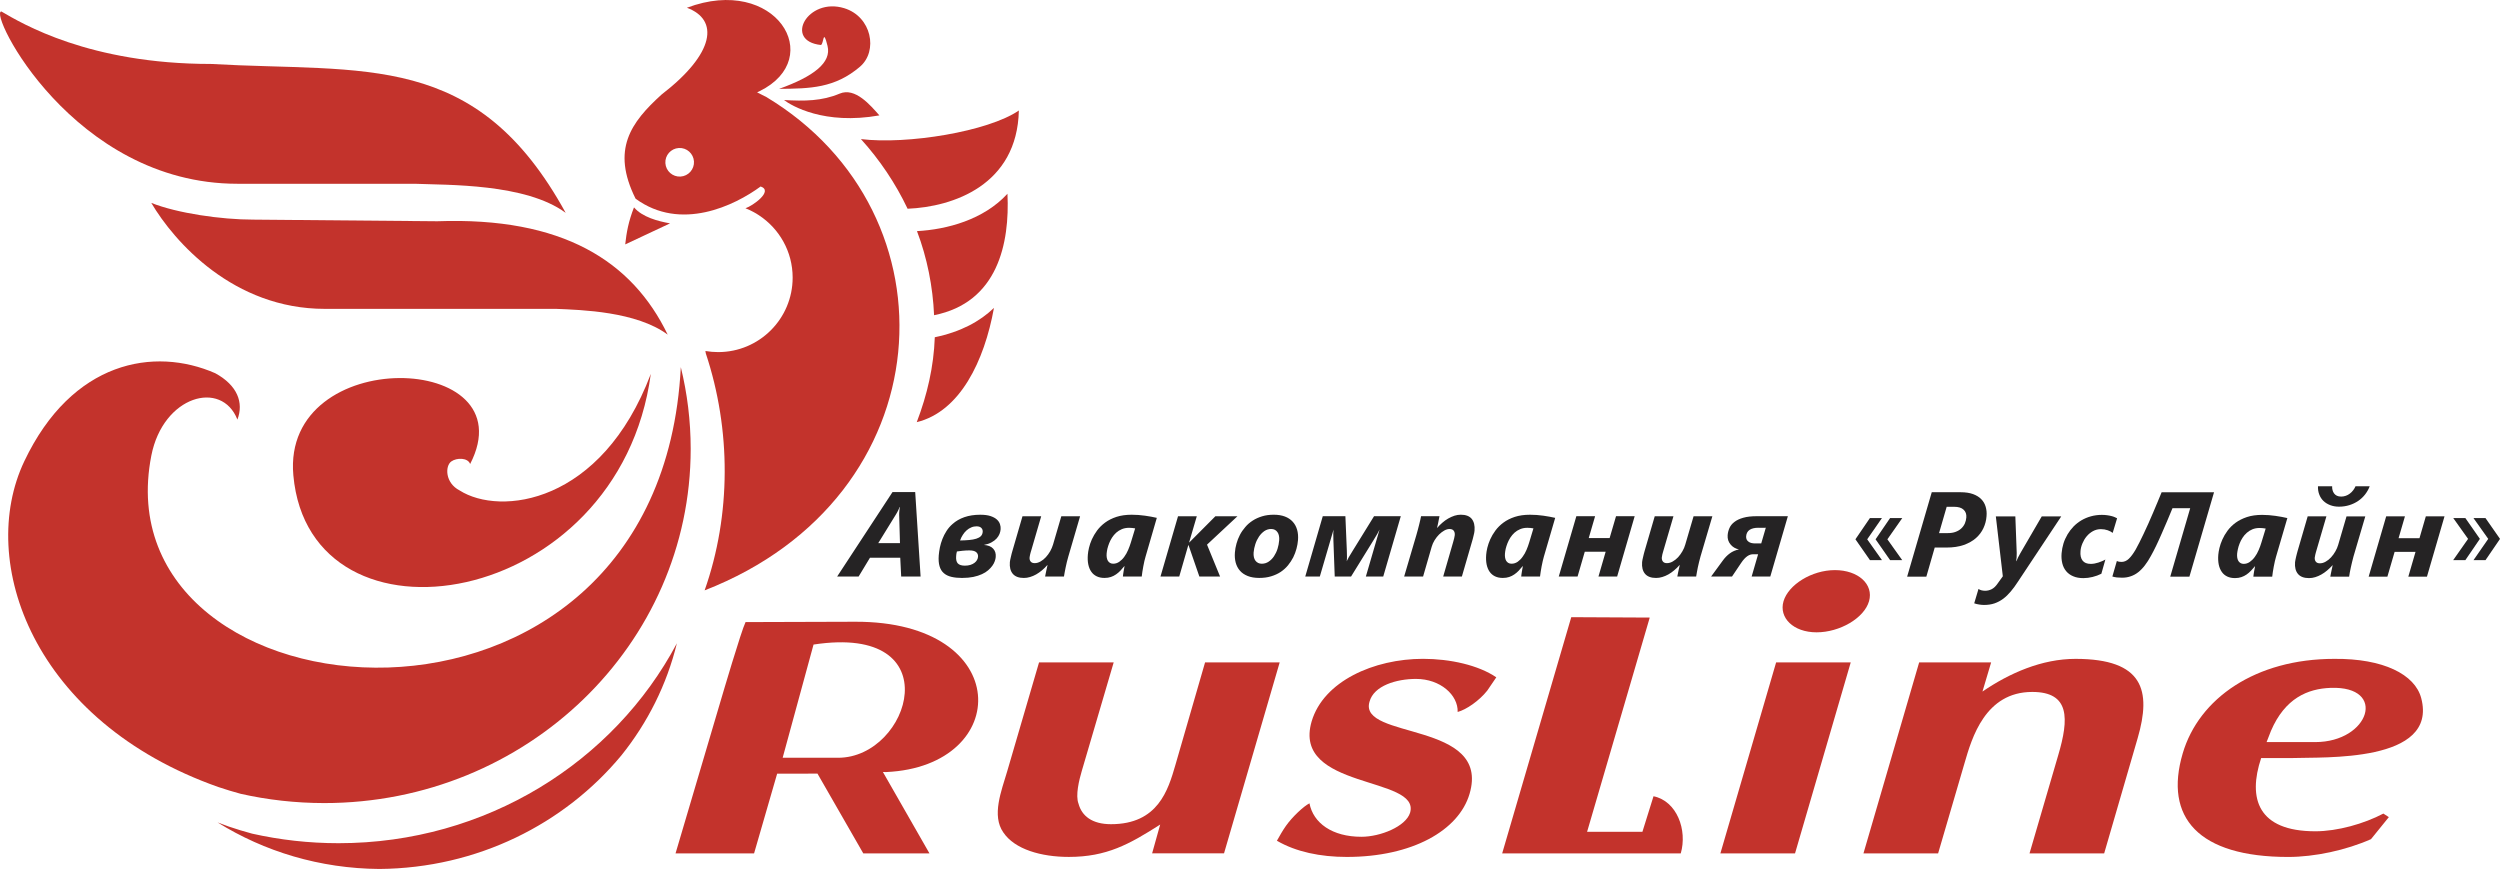 <?xml version="1.0" encoding="utf-8"?>
<!-- Generator: Adobe Illustrator 18.1.1, SVG Export Plug-In . SVG Version: 6.00 Build 0)  -->
<svg version="1.1" xmlns="http://www.w3.org/2000/svg" xmlns:xlink="http://www.w3.org/1999/xlink" x="0px" y="0px"
	 width="143.85px" height="50px" viewBox="0 0 143.85 50" style="enable-background:new 0 0 143.85 50;" xml:space="preserve">
<style type="text/css">
	.st0{display:none;}
	.st1{display:inline;}
	.st2{fill:#ED2D27;}
	.st3{display:inline;fill:#F8B900;}
	.st4{display:inline;fill:#00235F;}
	.st5{fill:url(#SVGID_1_);}
	.st6{fill:#006CB6;}
	.st7{fill:url(#SVGID_2_);}
	.st8{fill:url(#SVGID_3_);}
	.st9{fill:url(#SVGID_4_);}
	.st10{fill:url(#SVGID_5_);}
	.st11{fill:url(#SVGID_6_);}
	.st12{fill-rule:evenodd;clip-rule:evenodd;fill:#FFFFFF;}
	.st13{fill-rule:evenodd;clip-rule:evenodd;fill:#C03722;}
	.st14{fill:#FFFFFF;}
	.st15{fill-rule:evenodd;clip-rule:evenodd;fill:#170087;}
	.st16{fill:#00529B;}
	.st17{fill:#F47920;}
	.st18{fill:url(#SVGID_7_);}
	.st19{fill:url(#SVGID_8_);}
	.st20{fill:url(#SVGID_9_);}
	.st21{fill:url(#SVGID_10_);}
	.st22{fill:url(#SVGID_11_);}
	.st23{fill:url(#SVGID_12_);}
	.st24{fill:url(#SVGID_13_);}
	.st25{fill:#00054C;}
	.st26{fill:url(#path3364_3_);}
	.st27{fill:url(#path3366_3_);}
	.st28{fill:#22356B;}
	.st29{fill:#FCC210;}
	.st30{fill:#ED1C24;}
	.st31{display:inline;fill:url(#SVGID_14_);}
	.st32{fill:#002157;}
	.st33{fill:#CC2234;}
	.st34{fill:#E23546;}
	.st35{fill:#FCB130;}
	.st36{fill:#1D4886;}
	.st37{display:inline;fill:none;}
	.st38{display:inline;fill:#005DAA;}
	.st39{fill:#005DAA;}
	.st40{fill:#00A1E4;}
	.st41{fill:#00704A;}
	.st42{fill:#B10D28;}
	.st43{fill:#D31245;}
	.st44{fill:url(#path70_3_);}
	.st45{fill:url(#SVGID_15_);}
	.st46{fill:url(#SVGID_16_);}
	.st47{fill:#231916;}
	.st48{fill:#E60013;}
	.st49{fill:#C0231E;}
	.st50{fill:#014E84;}
	.st51{fill:#BA783E;}
	.st52{fill:#002052;}
	.st53{fill:#0093D0;}
	.st54{fill:#ED1B2F;}
	.st55{fill:#E3242B;}
	.st56{fill-rule:evenodd;clip-rule:evenodd;fill:#034EA2;}
	.st57{fill-rule:evenodd;clip-rule:evenodd;fill:#E11837;}
	.st58{fill:#034EA2;}
	.st59{opacity:0.89;fill:#EB151C;}
	.st60{fill:#1A1A1A;}
	.st61{enable-background:new    ;}
	.st62{fill:#FF6600;}
	.st63{clip-path:url(#SVGID_18_);fill:url(#SVGID_19_);}
	.st64{fill:url(#SVGID_20_);}
	.st65{fill:#B2DB1F;}
	.st66{fill:#FA002C;}
	.st67{fill:#1C2D5B;}
	.st68{fill:#1C4E9D;}
	.st69{fill:#ED192D;}
	.st70{display:inline;fill:#FFFFFF;}
	.st71{display:inline;fill:#00529B;}
	.st72{display:inline;fill:#F47920;}
	.st73{display:inline;fill:url(#SVGID_21_);}
	.st74{display:inline;fill:url(#SVGID_22_);}
	.st75{display:inline;fill:url(#SVGID_23_);}
	.st76{display:inline;fill:url(#SVGID_24_);}
	.st77{display:inline;fill:url(#SVGID_25_);}
	.st78{display:inline;fill:url(#SVGID_26_);}
	.st79{display:inline;fill:url(#SVGID_27_);}
	.st80{display:inline;fill:url(#path3364_4_);}
	.st81{display:inline;fill:url(#path3366_4_);}
	.st82{display:inline;fill:url(#SVGID_28_);}
	.st83{display:inline;fill:url(#SVGID_29_);}
	.st84{display:inline;fill:url(#SVGID_30_);}
	.st85{display:inline;opacity:0.75;fill:#FFFFFF;}
	.st86{display:inline;fill:#ED1B2F;}
	.st87{opacity:0.89;fill:#FFFFFF;}
	.st88{clip-path:url(#SVGID_32_);fill:#FFFFFF;}
	.st89{fill:url(#SVGID_33_);}
	.st90{fill:url(#SVGID_34_);}
	.st91{fill:url(#SVGID_35_);}
	.st92{fill:url(#SVGID_36_);}
	.st93{fill:url(#SVGID_37_);}
	.st94{fill:url(#SVGID_38_);}
	.st95{fill:url(#SVGID_39_);}
	.st96{fill:url(#SVGID_40_);}
	.st97{clip-path:url(#SVGID_42_);fill:url(#SVGID_43_);}
	.st98{fill:url(#SVGID_44_);}
	.st99{fill:url(#path70_5_);}
	.st100{fill:url(#SVGID_45_);}
	.st101{fill:url(#SVGID_46_);}
	.st102{fill:#F8B900;}
	.st103{fill:#00235F;}
	.st104{fill:url(#SVGID_47_);}
	.st105{fill:url(#SVGID_48_);}
	.st106{fill:url(#SVGID_49_);}
	.st107{fill:url(#SVGID_50_);}
	.st108{fill:url(#SVGID_51_);}
	.st109{fill:url(#SVGID_52_);}
	.st110{opacity:0.89;fill:#EB151C;enable-background:new    ;}
	.st111{fill:#E11837;}
	.st112{fill:#E2231A;}
	.st113{fill:#001689;}
	.st114{fill:#EF3E34;}
	.st115{fill:#4D82C4;}
	.st116{fill:#8C7035;}
	.st117{fill:#5FBA45;}
	.st118{fill:#008F7E;}
	.st119{fill:#004595;}
	.st120{fill:#FFED00;}
	.st121{fill:#E53138;}
	.st122{fill:url(#SVGID_53_);}
	.st123{fill:url(#SVGID_54_);}
	.st124{fill:url(#SVGID_55_);}
	.st125{fill:url(#SVGID_56_);}
	.st126{fill:#11185E;}
	.st127{fill:#EE3024;}
	.st128{fill:#0675CC;}
	.st129{fill:#E2001A;}
	.st130{fill:#009036;}
	.st131{fill:#0B1560;}
	.st132{fill:#0070AF;}
	.st133{fill:#0F2C64;}
	.st134{fill:#EF001E;}
	.st135{fill:#1C2A8D;}
	.st136{fill:#334357;}
	.st137{fill:url(#SVGID_57_);}
	.st138{fill:#ED1B28;}
	.st139{fill:#1E5AAF;}
	.st140{fill:#991933;}
	.st141{fill:#E01933;}
	.st142{fill:#003366;}
	.st143{fill:#00265D;}
	.st144{fill:#EE452A;}
	.st145{fill:#011F65;}
	.st146{fill:#EC2227;}
	.st147{fill:#010101;}
	.st148{fill:#252324;}
	.st149{fill-rule:evenodd;clip-rule:evenodd;fill:#C3332C;}
	.st150{fill:#C3332C;}
	.st151{fill-rule:evenodd;clip-rule:evenodd;fill:#252324;}
</style>
<g id="Layer_1" class="st0">
</g>
<g id="Layer_2" class="st0">
</g>
<g id="Layer_3">
</g>
<g id="Layer_4">
	<path class="st148" d="M108.756,29.809h0.701l-0.857,1.223l0.853,1.198h-0.697l-0.836-1.198L108.756,29.809L108.756,29.809z
		 M107.595,29.809h0.692l-0.848,1.223l0.85,1.198h-0.692l-0.835-1.198l0.04-0.062L107.595,29.809L107.595,29.809z"/>
	<path class="st148" d="M141.857,32.23h-0.701l0.857-1.223l-0.853-1.198h0.697l0.835,1.197L141.857,32.23L141.857,32.23z
		 M143.016,32.23h-0.691l0.848-1.223l-0.85-1.198h0.691l0.836,1.197l-0.04,0.063L143.016,32.23L143.016,32.23z"/>
	<path class="st149" d="M96.711,49.104c0.389-1.339-0.218-3.01-1.568-3.288l-0.639,2.047H91.32l0.037-0.123l3.569-12.205
		l-4.516-0.023l-3.975,13.592H96.711L96.711,49.104L96.711,49.104z"/>
	<path class="st149" d="M70.43,49.103l3.203-10.989H69.34l-1.71,5.911c-0.416,1.433-0.996,3.399-3.704,3.399
		c-1.088,0-1.681-0.476-1.868-1.179c-0.185-0.476,0.033-1.359,0.187-1.881l1.837-6.251h-4.295l-1.835,6.275
		c-0.331,1.127-0.903,2.537-0.22,3.511c0.655,0.973,2.18,1.408,3.767,1.408c2.178,0,3.484-0.729,5.258-1.862l-0.464,1.656H70.43
		L70.43,49.103L70.43,49.103z"/>
	<path class="st149" d="M75.347,46.223c-0.331,0.165-0.982,0.77-1.356,1.3c-0.194,0.276-0.345,0.547-0.518,0.853
		c1.094,0.638,2.498,0.932,4.02,0.932c3.767,0,6.445-1.522,7.065-3.629c1.246-4.214-6.41-3.103-5.757-5.301
		c0.248-0.928,1.556-1.313,2.677-1.313c1.4,0,2.427,0.928,2.396,1.902c0.495-0.135,1.231-0.636,1.701-1.227l0.522-0.767
		c-1.027-0.701-2.66-1.064-4.214-1.064c-2.833,0-5.728,1.291-6.412,3.602c-1.15,3.942,6.287,3.126,5.665,5.255
		c-0.249,0.793-1.712,1.382-2.8,1.382C76.655,48.149,75.563,47.356,75.347,46.223L75.347,46.223L75.347,46.223z"/>
	<path class="st149" d="M105.582,32.804c-1.338,0-2.675,0.84-2.958,1.79c-0.279,0.951,0.563,1.79,1.901,1.79
		c1.337,0,2.738-0.816,3.019-1.79C107.822,33.621,106.921,32.804,105.582,32.804L105.582,32.804L105.582,32.804z M102.198,38.115
		l-3.207,10.989h4.295l3.205-10.989H102.198L102.198,38.115L102.198,38.115z"/>
	<path class="st149" d="M110.428,38.115l-3.205,10.989h4.296l1.526-5.214c0.414-1.422,1.18-4.076,3.89-4.076
		c2.178-0.001,2.117,1.541,1.493,3.648l-1.649,5.642h4.295l1.93-6.64c0.79-2.723,0.341-4.553-3.58-4.553
		c-1.93,0-3.797,0.816-5.353,1.881l0.499-1.677H110.428L110.428,38.115L110.428,38.115z"/>
	<path class="st149" d="M46.811,37.088c7.947-1.219,5.574,6.514,1.414,6.514h-3.191L46.811,37.088L46.811,37.088L46.811,37.088z
		 M49.205,35.775l-6.306,0.02c-0.248,0.502-1.352,4.261-1.433,4.534l-2.595,8.774h4.519l1.327-4.585l2.321-0.004l2.635,4.589h3.808
		l-2.679-4.683l0,0l0.052,0.002h0.01l0.052,0.001l0.012,0.001l0.052,0.001h0.01C58.269,44.093,58.383,35.745,49.205,35.775
		L49.205,35.775L49.205,35.775z"/>
	<path class="st149" d="M130.671,42.055c0.807-1.882,2.116-2.427,3.432-2.475c3.284-0.121,2.25,3.12-0.887,3.12h-2.797
		L130.671,42.055L130.671,42.055L130.671,42.055z M130.107,43.618h1.803c1.741-0.068,8.393,0.294,7.407-3.448
		c-0.36-1.364-2.183-2.287-5.008-2.259c-4.514,0-7.781,2.265-8.715,5.437c-1.088,3.692,0.903,5.961,6.07,5.961
		c1.526,0,3.33-0.389,4.763-1.024l1.027-1.268l-0.315-0.204c-1.116,0.588-2.642,1.019-3.917,1.019
		C129.919,47.831,129.328,45.951,130.107,43.618L130.107,43.618L130.107,43.618z"/>
	<path class="st149" d="M13.658,10.574h10.193c1.878,0.078,6.398-0.031,8.698,1.673C27.407,2.872,21.008,4.188,12.136,3.68
		C5.137,3.68,1.272,1.356,0.08,0.661C-0.698,0.659,4.194,10.574,13.658,10.574L13.658,10.574L13.658,10.574z"/>
	<path class="st149" d="M47.235,2.589c-2.163-0.231-0.759-2.76,1.337-2.119c1.587,0.484,1.963,2.469,0.911,3.368
		c-1.444,1.233-2.858,1.262-4.653,1.275c1.999-0.718,3.022-1.511,2.787-2.467C47.354,1.566,47.406,2.537,47.235,2.589L47.235,2.589
		L47.235,2.589L47.235,2.589z"/>
	<path class="st149" d="M27.052,26.699c3.34-6.483-10.851-6.921-10.173,0.647c0.945,10.562,18.734,7.774,20.569-5.833
		c-2.836,7.514-8.68,8.186-11.001,6.707c-0.844-0.435-0.841-1.406-0.483-1.666C26.277,26.327,26.921,26.328,27.052,26.699
		L27.052,26.699L27.052,26.699z"/>
	<path class="st149" d="M1.399,26.539c2.749-5.781,7.476-6.601,10.986-5.064c1.277,0.697,1.649,1.692,1.275,2.669
		c-0.903-2.312-4.273-1.383-4.952,2.069c-3.058,15.57,29.243,18.648,30.466-5.088c0.37,1.511,0.568,3.086,0.568,4.707
		c0,11.253-9.445,20.377-21.09,20.377c-1.649-0.002-3.257-0.185-4.798-0.532c-0.431-0.117-0.864-0.247-1.295-0.393
		C1.914,41.528-1.35,32.321,1.399,26.539L1.399,26.539L1.399,26.539z"/>
	<g>
		<path class="st150" d="M35.975,14.063l2.579-1.21c-0.694-0.124-1.592-0.358-2.074-0.92C36.16,12.75,36.049,13.38,35.975,14.063z"
			/>
		<path class="st150" d="M44.09,5.58c-0.172-0.091-0.347-0.179-0.526-0.265l0.146-0.071c3.868-1.904,0.913-6.722-4.186-4.798
			c1.847,0.687,1.637,2.611-1.464,5c-1.758,1.598-2.901,3.153-1.489,5.986c2.598,1.907,5.701,0.397,7.196-0.702
			c0.763,0.26-0.474,1.124-0.861,1.248c-0.008,0.003-0.008,0.003-0.015,0.005l0.029,0.012c0.156,0.062,0.279,0.12,0.426,0.199
			c0.114,0.059,0.221,0.124,0.325,0.194c1.167,0.767,1.938,2.086,1.938,3.585c0,2.367-1.918,4.287-4.285,4.287
			c-0.25,0-0.497-0.022-0.736-0.063l0.025,0.141c1.454,4.379,1.466,9.269-0.069,13.633C54.354,28.593,55.251,12.289,44.09,5.58z
			 M39.159,10.16c-0.455,0.027-0.845-0.318-0.873-0.771c-0.028-0.455,0.319-0.845,0.772-0.873c0.454-0.028,0.844,0.318,0.873,0.772
			C39.958,9.741,39.613,10.131,39.159,10.16z"/>
	</g>
	<path class="st149" d="M38.948,37.015c-0.583,2.386-1.689,4.577-3.196,6.453c-3.274,3.947-8.291,6.487-13.92,6.532
		c-3.43-0.024-6.626-1.005-9.315-2.679c0.214,0.081,0.428,0.163,0.647,0.239c0.447,0.152,0.894,0.287,1.343,0.408
		c1.599,0.359,3.263,0.55,4.974,0.55C27.967,48.518,35.324,43.843,38.948,37.015L38.948,37.015L38.948,37.015z"/>
	<path class="st149" d="M18.687,17.772h13.304c1.47,0.061,4.627,0.149,6.428,1.483c-2.044-4.237-6.056-6.783-13.259-6.524
		l-10.593-0.094c-1.834,0-4.375-0.368-5.863-0.963C10.031,13.921,13.44,17.772,18.687,17.772L18.687,17.772L18.687,17.772z"/>
	<path class="st149" d="M58.625,6.358c-0.094,4.29-3.779,5.545-6.402,5.653c-0.69-1.457-1.604-2.813-2.685-4.008
		C52.183,8.33,56.865,7.569,58.625,6.358L58.625,6.358L58.625,6.358z"/>
	<path class="st149" d="M57.969,11.148c0.135,2.843-0.547,6.255-4.222,6.989c-0.071-1.637-0.399-3.306-0.984-4.838
		C54.485,13.205,56.601,12.644,57.969,11.148L57.969,11.148L57.969,11.148z"/>
	<path class="st149" d="M57.193,17.716c-0.557,3.073-1.959,5.967-4.443,6.575c0.603-1.582,0.978-3.192,1.038-4.886
		C55.272,19.098,56.382,18.499,57.193,17.716L57.193,17.716L57.193,17.716z"/>
	<path class="st149" d="M50.6,6.64c-0.508-0.571-1.389-1.636-2.29-1.252c-1.019,0.431-2.032,0.435-3.199,0.368
		C45.542,6.083,47.424,7.207,50.6,6.64L50.6,6.64L50.6,6.64z"/>
	<path class="st151" d="M101.174,30.367c-0.21,0-0.376,0.039-0.499,0.119c-0.119,0.079-0.187,0.202-0.202,0.368
		c-0.006,0.071,0.006,0.131,0.027,0.184c0.025,0.051,0.058,0.095,0.107,0.128c0.043,0.035,0.1,0.061,0.164,0.078
		c0.067,0.016,0.14,0.025,0.217,0.025h0.353l0.263-0.901H101.174L101.174,30.367L101.174,30.367z M101.863,33.172h-1.073
		l0.372-1.281h-0.277c-0.056,0-0.11,0.008-0.166,0.023c-0.054,0.016-0.112,0.044-0.172,0.084c-0.058,0.039-0.117,0.092-0.177,0.156
		c-0.059,0.063-0.125,0.145-0.19,0.245l-0.519,0.773h-1.203l0.665-0.909c0.127-0.175,0.263-0.315,0.412-0.422
		c0.146-0.108,0.321-0.184,0.524-0.229c-0.101-0.019-0.192-0.054-0.275-0.103c-0.082-0.05-0.155-0.111-0.212-0.185
		c-0.06-0.071-0.103-0.152-0.133-0.241c-0.027-0.09-0.038-0.184-0.031-0.283c0.011-0.147,0.046-0.286,0.106-0.42
		c0.058-0.131,0.152-0.248,0.285-0.348c0.127-0.1,0.297-0.181,0.507-0.24c0.21-0.061,0.469-0.09,0.782-0.09h1.785L101.863,33.172
		L101.863,33.172L101.863,33.172z M97.847,32.02c-0.029,0.101-0.056,0.207-0.083,0.317c-0.025,0.11-0.05,0.215-0.073,0.318
		c-0.019,0.1-0.04,0.195-0.054,0.285c-0.017,0.089-0.031,0.167-0.04,0.233h-1.084c0.013-0.066,0.025-0.133,0.039-0.201
		c0.015-0.067,0.027-0.132,0.04-0.19c0.013-0.062,0.027-0.116,0.037-0.163c0.01-0.047,0.017-0.081,0.023-0.101h-0.015
		c-0.098,0.11-0.198,0.212-0.308,0.3c-0.106,0.091-0.216,0.168-0.331,0.233c-0.116,0.064-0.231,0.115-0.352,0.15
		c-0.118,0.037-0.237,0.054-0.356,0.054c-0.287,0-0.499-0.079-0.634-0.237c-0.135-0.161-0.193-0.384-0.17-0.674
		c0.002-0.033,0.01-0.079,0.021-0.135c0.01-0.056,0.023-0.116,0.04-0.175c0.015-0.062,0.031-0.12,0.042-0.177
		c0.015-0.06,0.031-0.107,0.041-0.149l0.584-2.004h1.077l-0.572,1.957c-0.01,0.037-0.023,0.075-0.033,0.115
		c-0.012,0.041-0.023,0.081-0.033,0.119c-0.008,0.039-0.012,0.071-0.019,0.104c-0.006,0.032-0.01,0.057-0.013,0.075
		c-0.008,0.098,0.015,0.18,0.065,0.239c0.048,0.06,0.125,0.09,0.229,0.09c0.114,0,0.225-0.032,0.335-0.096
		c0.112-0.063,0.214-0.144,0.31-0.246c0.092-0.102,0.173-0.216,0.247-0.343c0.073-0.125,0.127-0.254,0.162-0.378l0.48-1.636h1.081
		L97.847,32.02L97.847,32.02L97.847,32.02z M93.051,33.172h-1.075l0.414-1.426h-1.202l-0.414,1.426h-1.082l1.011-3.469h1.079
		l-0.366,1.256h1.202l0.368-1.256h1.073L93.051,33.172L93.051,33.172L93.051,33.172z M88.234,30.403
		c-0.052-0.01-0.11-0.019-0.171-0.024c-0.062-0.005-0.123-0.009-0.177-0.009c-0.158,0-0.295,0.027-0.416,0.078
		c-0.123,0.051-0.231,0.118-0.324,0.202c-0.094,0.086-0.173,0.18-0.241,0.285c-0.067,0.106-0.123,0.215-0.166,0.325
		c-0.042,0.11-0.077,0.216-0.102,0.32c-0.019,0.103-0.038,0.196-0.042,0.274c-0.008,0.084-0.002,0.161,0.008,0.232
		c0.012,0.071,0.033,0.132,0.064,0.185c0.033,0.052,0.075,0.092,0.125,0.121c0.05,0.029,0.11,0.044,0.183,0.044
		c0.127,0,0.245-0.038,0.353-0.112c0.104-0.075,0.202-0.17,0.283-0.287c0.089-0.117,0.16-0.247,0.223-0.393
		c0.062-0.146,0.114-0.288,0.156-0.431L88.234,30.403L88.234,30.403L88.234,30.403z M88.835,32.026
		c-0.021,0.069-0.044,0.156-0.065,0.253c-0.023,0.099-0.046,0.204-0.066,0.312c-0.023,0.106-0.04,0.211-0.054,0.315
		c-0.017,0.102-0.029,0.192-0.037,0.266h-1.082c0.002-0.035,0.008-0.078,0.015-0.131c0.008-0.054,0.017-0.108,0.025-0.163
		c0.008-0.055,0.019-0.11,0.029-0.163c0.008-0.054,0.017-0.098,0.025-0.135H87.61c-0.071,0.089-0.146,0.173-0.221,0.255
		c-0.077,0.081-0.16,0.152-0.252,0.215c-0.091,0.064-0.189,0.112-0.297,0.149c-0.108,0.037-0.229,0.055-0.368,0.055
		c-0.17,0-0.32-0.03-0.447-0.091c-0.127-0.062-0.231-0.148-0.312-0.264c-0.081-0.116-0.139-0.257-0.173-0.422
		c-0.033-0.166-0.042-0.354-0.025-0.564c0.008-0.106,0.029-0.237,0.064-0.391c0.039-0.154,0.092-0.318,0.168-0.487
		c0.077-0.172,0.175-0.341,0.3-0.509c0.125-0.168,0.277-0.32,0.462-0.456c0.183-0.135,0.401-0.245,0.651-0.328
		c0.252-0.082,0.543-0.124,0.876-0.124c0.127,0,0.256,0.004,0.387,0.014c0.129,0.01,0.254,0.024,0.379,0.041
		c0.123,0.015,0.245,0.036,0.358,0.058c0.116,0.023,0.225,0.045,0.326,0.067L88.835,32.026L88.835,32.026L88.835,32.026z
		 M84.845,30.53c-0.002,0.033-0.01,0.078-0.019,0.136c-0.013,0.056-0.025,0.115-0.041,0.174c-0.012,0.062-0.029,0.12-0.044,0.179
		c-0.015,0.057-0.031,0.106-0.042,0.146l-0.582,2.007h-1.075l0.572-1.979c0.021-0.072,0.041-0.147,0.06-0.223
		c0.017-0.078,0.031-0.135,0.033-0.176c0.01-0.108-0.012-0.195-0.062-0.259c-0.05-0.065-0.131-0.096-0.241-0.096
		c-0.094-0.001-0.191,0.029-0.297,0.086c-0.104,0.058-0.204,0.134-0.302,0.229c-0.094,0.094-0.179,0.203-0.256,0.326
		c-0.075,0.122-0.133,0.248-0.169,0.378l-0.495,1.714h-1.09l0.701-2.38c0.029-0.103,0.058-0.207,0.087-0.313
		c0.029-0.104,0.052-0.205,0.077-0.3c0.023-0.096,0.046-0.187,0.064-0.268c0.019-0.083,0.035-0.152,0.044-0.208h1.059
		c-0.014,0.063-0.025,0.129-0.039,0.196c-0.013,0.07-0.027,0.137-0.038,0.198c-0.014,0.063-0.025,0.12-0.037,0.169
		c-0.012,0.048-0.019,0.082-0.025,0.102h0.014c0.087-0.104,0.185-0.201,0.293-0.293c0.104-0.092,0.216-0.17,0.333-0.239
		c0.118-0.066,0.237-0.121,0.36-0.162c0.121-0.038,0.245-0.058,0.364-0.058c0.287,0,0.497,0.079,0.63,0.238
		C84.812,30.017,84.868,30.24,84.845,30.53L84.845,30.53L84.845,30.53z M79.592,33.172h-1l0.788-2.702
		c-0.054,0.123-0.177,0.336-0.366,0.642l-1.273,2.06H76.8l-0.075-2.06c-0.012-0.341-0.01-0.554,0.006-0.633l-0.788,2.693h-0.838
		l1.007-3.469h1.302l0.083,1.978c0.013,0.291,0.012,0.497-0.008,0.615c0.039-0.099,0.156-0.303,0.349-0.61l1.225-1.984h1.539
		L79.592,33.172L79.592,33.172L79.592,33.172z M73.604,31.091c0.008-0.095,0.004-0.182-0.013-0.263
		c-0.014-0.079-0.044-0.149-0.085-0.206c-0.037-0.057-0.087-0.102-0.148-0.135c-0.062-0.033-0.133-0.049-0.216-0.049
		c-0.142-0.001-0.272,0.041-0.391,0.12c-0.117,0.083-0.22,0.187-0.308,0.316c-0.087,0.129-0.158,0.273-0.21,0.433
		c-0.052,0.16-0.087,0.322-0.1,0.482c-0.014,0.204,0.021,0.365,0.108,0.478c0.089,0.112,0.208,0.17,0.362,0.17
		c0.146,0,0.277-0.04,0.395-0.119c0.119-0.08,0.221-0.182,0.306-0.309c0.085-0.129,0.156-0.273,0.206-0.433
		C73.56,31.414,73.591,31.254,73.604,31.091L73.604,31.091L73.604,31.091z M74.687,31.077c-0.012,0.162-0.042,0.326-0.087,0.495
		c-0.044,0.171-0.108,0.335-0.187,0.497c-0.083,0.161-0.183,0.314-0.3,0.458c-0.118,0.144-0.26,0.272-0.418,0.379
		c-0.16,0.107-0.345,0.192-0.551,0.254c-0.204,0.064-0.433,0.094-0.688,0.094c-0.258,0-0.48-0.037-0.663-0.111
		c-0.187-0.075-0.337-0.177-0.449-0.308c-0.116-0.131-0.194-0.288-0.243-0.465c-0.046-0.181-0.062-0.376-0.044-0.582
		c0.012-0.168,0.042-0.337,0.091-0.51c0.048-0.173,0.112-0.339,0.196-0.499c0.083-0.161,0.187-0.31,0.31-0.452
		c0.119-0.143,0.262-0.265,0.426-0.371c0.16-0.105,0.343-0.186,0.545-0.248c0.202-0.062,0.426-0.091,0.67-0.091
		c0.243,0,0.455,0.035,0.636,0.103c0.181,0.068,0.331,0.167,0.447,0.295c0.119,0.126,0.202,0.28,0.256,0.46
		C74.687,30.657,74.704,30.856,74.687,31.077L74.687,31.077L74.687,31.077z M69.452,31.339l0.751,1.834h-1.192l-0.622-1.803h-0.015
		l-0.52,1.803h-1.079l1.009-3.469h1.08l-0.441,1.504h0.014l1.498-1.504h1.269L69.452,31.339L69.452,31.339L69.452,31.339z
		 M65.317,30.403c-0.052-0.01-0.11-0.019-0.173-0.024c-0.062-0.005-0.121-0.009-0.177-0.009c-0.156,0-0.295,0.027-0.416,0.078
		c-0.123,0.051-0.229,0.118-0.324,0.202c-0.094,0.086-0.173,0.18-0.241,0.285c-0.067,0.106-0.123,0.215-0.166,0.325
		c-0.042,0.11-0.077,0.216-0.102,0.32c-0.019,0.103-0.037,0.196-0.042,0.274c-0.008,0.084-0.004,0.161,0.008,0.232
		c0.012,0.071,0.033,0.132,0.065,0.185c0.033,0.052,0.073,0.092,0.125,0.121c0.048,0.029,0.11,0.044,0.181,0.044
		c0.127,0,0.245-0.038,0.35-0.112c0.106-0.075,0.204-0.17,0.287-0.287c0.085-0.117,0.16-0.247,0.221-0.393
		c0.062-0.146,0.116-0.288,0.158-0.431L65.317,30.403L65.317,30.403L65.317,30.403z M65.916,32.026
		c-0.021,0.069-0.042,0.156-0.067,0.253c-0.021,0.099-0.042,0.204-0.064,0.312c-0.021,0.106-0.039,0.211-0.054,0.315
		c-0.017,0.102-0.029,0.192-0.035,0.266h-1.084c0.004-0.035,0.008-0.078,0.015-0.131c0.008-0.054,0.017-0.108,0.025-0.163
		c0.008-0.055,0.019-0.11,0.029-0.163c0.008-0.054,0.019-0.098,0.025-0.135h-0.014c-0.073,0.089-0.146,0.173-0.223,0.255
		c-0.077,0.081-0.16,0.152-0.252,0.215c-0.089,0.064-0.189,0.112-0.297,0.149c-0.108,0.037-0.229,0.055-0.368,0.055
		c-0.17,0-0.318-0.03-0.445-0.091c-0.127-0.062-0.233-0.148-0.312-0.264c-0.083-0.116-0.141-0.257-0.175-0.422
		c-0.035-0.166-0.042-0.354-0.025-0.564c0.008-0.106,0.029-0.237,0.065-0.391c0.035-0.154,0.092-0.318,0.166-0.487
		c0.079-0.172,0.177-0.341,0.3-0.509c0.125-0.168,0.279-0.32,0.462-0.456c0.183-0.135,0.401-0.245,0.651-0.328
		c0.252-0.082,0.545-0.124,0.876-0.124c0.127,0,0.258,0.004,0.387,0.014c0.129,0.01,0.254,0.024,0.379,0.041
		c0.123,0.015,0.243,0.036,0.36,0.058c0.114,0.023,0.223,0.045,0.322,0.067L65.916,32.026L65.916,32.026L65.916,32.026z
		 M61.472,32.02c-0.031,0.101-0.058,0.207-0.085,0.317c-0.025,0.11-0.05,0.215-0.071,0.318c-0.021,0.1-0.04,0.195-0.056,0.285
		c-0.019,0.089-0.031,0.167-0.04,0.233h-1.084c0.014-0.066,0.025-0.133,0.039-0.201c0.014-0.067,0.027-0.132,0.04-0.19
		c0.015-0.062,0.027-0.116,0.037-0.163c0.01-0.047,0.017-0.081,0.021-0.101h-0.014c-0.096,0.11-0.198,0.212-0.306,0.3
		c-0.108,0.091-0.22,0.168-0.333,0.233c-0.114,0.064-0.231,0.115-0.351,0.15c-0.119,0.037-0.239,0.054-0.358,0.054
		c-0.287,0-0.499-0.079-0.634-0.237c-0.135-0.161-0.193-0.384-0.17-0.674c0.004-0.033,0.01-0.079,0.021-0.135
		c0.012-0.056,0.025-0.116,0.04-0.175c0.014-0.062,0.029-0.12,0.042-0.177c0.015-0.06,0.031-0.107,0.042-0.149l0.582-2.004h1.077
		l-0.57,1.957c-0.014,0.037-0.023,0.075-0.035,0.115c-0.012,0.041-0.021,0.081-0.031,0.119c-0.01,0.039-0.015,0.071-0.021,0.104
		c-0.006,0.032-0.01,0.057-0.012,0.075c-0.008,0.098,0.013,0.18,0.064,0.239c0.048,0.06,0.125,0.09,0.229,0.09
		c0.114,0,0.225-0.032,0.337-0.096c0.112-0.063,0.212-0.144,0.306-0.246c0.094-0.102,0.177-0.216,0.25-0.343
		c0.069-0.125,0.125-0.254,0.162-0.378l0.478-1.636h1.081L61.472,32.02L61.472,32.02L61.472,32.02z M56.276,32.037
		c0.01-0.109-0.025-0.195-0.104-0.265c-0.079-0.068-0.214-0.102-0.406-0.102c-0.125,0-0.252,0.008-0.383,0.021
		c-0.127,0.013-0.235,0.027-0.322,0.041c-0.015,0.045-0.025,0.09-0.031,0.138c-0.006,0.044-0.012,0.089-0.013,0.129
		c-0.015,0.191,0.015,0.331,0.094,0.418c0.079,0.087,0.216,0.131,0.41,0.131c0.119,0,0.225-0.015,0.318-0.044
		c0.091-0.03,0.168-0.067,0.233-0.117c0.063-0.047,0.112-0.104,0.146-0.164C56.251,32.162,56.272,32.1,56.276,32.037L56.276,32.037
		L56.276,32.037z M56.545,30.603c0.006-0.09-0.019-0.165-0.079-0.225c-0.06-0.062-0.15-0.093-0.277-0.093
		c-0.104,0-0.206,0.019-0.302,0.062c-0.098,0.04-0.187,0.096-0.268,0.169c-0.083,0.072-0.154,0.159-0.218,0.259
		c-0.065,0.098-0.118,0.206-0.158,0.324c0.195-0.004,0.37-0.013,0.526-0.027c0.158-0.014,0.291-0.039,0.405-0.075
		c0.114-0.036,0.2-0.085,0.264-0.146C56.501,30.788,56.536,30.705,56.545,30.603L56.545,30.603L56.545,30.603z M57.576,30.451
		c-0.006,0.087-0.027,0.175-0.062,0.268c-0.037,0.092-0.092,0.181-0.166,0.263c-0.073,0.082-0.171,0.157-0.291,0.223
		c-0.118,0.067-0.268,0.117-0.443,0.152c0.239,0.016,0.416,0.086,0.53,0.209c0.116,0.121,0.168,0.284,0.15,0.487
		c-0.006,0.07-0.023,0.15-0.054,0.237c-0.031,0.088-0.077,0.177-0.141,0.265c-0.064,0.088-0.143,0.174-0.241,0.259
		c-0.096,0.085-0.218,0.16-0.36,0.225c-0.141,0.065-0.306,0.118-0.495,0.158c-0.189,0.038-0.403,0.058-0.647,0.058
		c-0.229,0-0.433-0.019-0.61-0.062c-0.175-0.041-0.322-0.112-0.437-0.212c-0.115-0.099-0.198-0.231-0.247-0.401
		c-0.05-0.166-0.065-0.376-0.046-0.626c0.012-0.144,0.035-0.298,0.066-0.458c0.035-0.161,0.081-0.322,0.144-0.481
		c0.062-0.159,0.141-0.314,0.237-0.462c0.094-0.15,0.212-0.285,0.349-0.403c0.187-0.168,0.412-0.299,0.68-0.393
		c0.268-0.092,0.57-0.139,0.907-0.139c0.239,0,0.435,0.024,0.591,0.075c0.156,0.052,0.279,0.118,0.368,0.198
		c0.089,0.081,0.15,0.171,0.181,0.27C57.572,30.26,57.584,30.356,57.576,30.451L57.576,30.451L57.576,30.451z M51.738,29.612
		c0-0.037,0.002-0.076,0.004-0.121c0.004-0.043,0.006-0.086,0.012-0.127c0.004-0.04,0.008-0.078,0.012-0.11
		c0.006-0.033,0.01-0.058,0.013-0.072h-0.021c-0.006,0.018-0.015,0.046-0.029,0.077c-0.014,0.033-0.029,0.066-0.046,0.105
		c-0.019,0.036-0.039,0.075-0.06,0.116c-0.023,0.04-0.046,0.079-0.069,0.118l-1.019,1.653h1.25L51.738,29.612L51.738,29.612
		L51.738,29.612z M51.854,33.172L51.8,32.091h-1.741l-0.653,1.081h-1.235l3.184-4.858h1.306l0.31,4.858H51.854L51.854,33.172
		L51.854,33.172z"/>
	<path class="st151" d="M113.057,30.121c-0.049,0.108-0.117,0.204-0.204,0.285c-0.088,0.083-0.198,0.149-0.327,0.197
		c-0.127,0.049-0.279,0.072-0.455,0.072h-0.498l0.439-1.514h0.431c0.245,0,0.428,0.056,0.543,0.168
		c0.121,0.112,0.172,0.261,0.156,0.451C113.132,29.899,113.103,30.013,113.057,30.121L113.057,30.121z M114.255,29.158
		c-0.049-0.169-0.134-0.313-0.254-0.436c-0.119-0.123-0.277-0.22-0.475-0.293c-0.194-0.069-0.431-0.106-0.705-0.106h-1.668
		l-1.416,4.857h1.105l0.482-1.674h0.681c0.378,0,0.707-0.05,0.984-0.146c0.279-0.099,0.515-0.23,0.703-0.395
		c0.188-0.166,0.333-0.357,0.435-0.576c0.101-0.216,0.161-0.445,0.178-0.685C114.323,29.509,114.305,29.325,114.255,29.158
		L114.255,29.158z"/>
	<path class="st151" d="M116.102,33.485c-0.129,0.202-0.263,0.382-0.402,0.548c-0.135,0.162-0.279,0.302-0.433,0.418
		c-0.153,0.114-0.32,0.203-0.499,0.266c-0.181,0.062-0.38,0.092-0.603,0.092c-0.078,0-0.17-0.006-0.274-0.023
		c-0.106-0.015-0.206-0.039-0.295-0.071l0.247-0.828c0.044,0.035,0.103,0.062,0.174,0.08c0.066,0.016,0.137,0.026,0.206,0.026
		c0.135,0,0.26-0.031,0.38-0.092c0.119-0.062,0.229-0.165,0.325-0.304l0.314-0.437l-0.402-3.448h1.123l0.079,2.11
		c0,0.078,0,0.16-0.006,0.248c-0.006,0.088-0.016,0.16-0.025,0.217h0.015c0.024-0.057,0.054-0.127,0.093-0.21
		c0.04-0.083,0.085-0.169,0.137-0.255l1.227-2.11h1.122L116.102,33.485L116.102,33.485L116.102,33.485z"/>
	<path class="st151" d="M121.564,30.663c-0.073-0.06-0.169-0.108-0.287-0.152c-0.119-0.042-0.25-0.064-0.392-0.064
		c-0.164-0.001-0.316,0.039-0.457,0.115c-0.139,0.078-0.26,0.176-0.362,0.299c-0.103,0.122-0.181,0.259-0.245,0.411
		c-0.062,0.15-0.101,0.298-0.109,0.445c-0.02,0.233,0.021,0.413,0.119,0.538c0.098,0.128,0.255,0.191,0.471,0.191
		c0.067,0,0.141-0.007,0.216-0.02c0.071-0.013,0.146-0.033,0.221-0.056c0.076-0.023,0.145-0.05,0.216-0.081
		c0.07-0.029,0.131-0.059,0.189-0.095l-0.232,0.82c-0.16,0.08-0.327,0.141-0.506,0.184c-0.177,0.044-0.353,0.067-0.529,0.067
		c-0.225,0-0.419-0.035-0.583-0.106c-0.166-0.068-0.301-0.167-0.406-0.293c-0.107-0.127-0.181-0.278-0.224-0.455
		c-0.042-0.173-0.058-0.366-0.04-0.576c0.016-0.195,0.054-0.383,0.109-0.567c0.058-0.185,0.139-0.358,0.234-0.521
		c0.098-0.162,0.211-0.313,0.344-0.451c0.135-0.137,0.285-0.255,0.451-0.355c0.168-0.099,0.351-0.177,0.547-0.231
		c0.2-0.056,0.41-0.084,0.632-0.084c0.106,0,0.202,0.007,0.294,0.019c0.091,0.013,0.176,0.027,0.25,0.047
		c0.075,0.018,0.143,0.04,0.197,0.065c0.057,0.024,0.102,0.045,0.136,0.065L121.564,30.663L121.564,30.663L121.564,30.663z"/>
	<path class="st151" d="M125.979,33.18h-1.103l1.148-3.939h-1.019c-0.093,0.227-0.193,0.468-0.299,0.718
		c-0.105,0.252-0.214,0.501-0.323,0.747c-0.106,0.247-0.214,0.48-0.32,0.702c-0.107,0.221-0.206,0.415-0.301,0.582
		c-0.109,0.202-0.226,0.383-0.345,0.538c-0.117,0.156-0.245,0.287-0.377,0.392c-0.133,0.106-0.278,0.186-0.432,0.238
		c-0.156,0.056-0.321,0.083-0.507,0.083c-0.102,0-0.202-0.006-0.3-0.015c-0.095-0.011-0.179-0.029-0.256-0.053l0.258-0.891
		c0.033,0.015,0.073,0.028,0.121,0.039c0.046,0.008,0.096,0.012,0.148,0.012c0.15,0,0.291-0.058,0.418-0.179
		c0.127-0.119,0.256-0.295,0.391-0.524c0.066-0.116,0.139-0.251,0.216-0.407c0.079-0.156,0.164-0.325,0.247-0.506
		c0.087-0.183,0.176-0.375,0.266-0.577c0.09-0.201,0.178-0.407,0.267-0.612c0.089-0.206,0.176-0.412,0.26-0.617
		c0.085-0.204,0.166-0.399,0.243-0.587h3.016L125.979,33.18L125.979,33.18L125.979,33.18z"/>
	<path class="st151" d="M131.291,29.742c-0.115-0.023-0.236-0.042-0.361-0.059c-0.124-0.018-0.25-0.032-0.379-0.042
		c-0.129-0.01-0.26-0.015-0.388-0.015c-0.331,0-0.624,0.042-0.875,0.125c-0.25,0.084-0.467,0.194-0.653,0.328
		c-0.184,0.136-0.337,0.288-0.462,0.456c-0.125,0.168-0.222,0.337-0.299,0.509c-0.075,0.169-0.131,0.333-0.168,0.488
		c-0.035,0.153-0.058,0.284-0.066,0.391c-0.017,0.209-0.007,0.398,0.026,0.563c0.035,0.165,0.095,0.306,0.176,0.422
		c0.079,0.115,0.184,0.202,0.312,0.264c0.127,0.061,0.277,0.091,0.447,0.091c0.137,0,0.26-0.019,0.366-0.056
		c0.108-0.037,0.208-0.086,0.299-0.149c0.091-0.063,0.173-0.134,0.25-0.215c0.079-0.081,0.15-0.166,0.223-0.254h0.016
		c-0.008,0.036-0.019,0.081-0.025,0.135c-0.012,0.052-0.024,0.107-0.031,0.162c-0.007,0.055-0.017,0.108-0.025,0.162
		c-0.008,0.054-0.012,0.098-0.016,0.131h1.085c0.008-0.073,0.018-0.163,0.035-0.266c0.016-0.103,0.032-0.208,0.054-0.314
		c0.021-0.108,0.044-0.212,0.065-0.312c0.024-0.098,0.046-0.184,0.066-0.254l0.651-2.224
		C131.514,29.786,131.404,29.764,131.291,29.742z M130.12,31.222c-0.042,0.144-0.095,0.286-0.158,0.432
		c-0.061,0.146-0.135,0.275-0.222,0.393c-0.083,0.116-0.181,0.21-0.285,0.285c-0.107,0.075-0.225,0.113-0.352,0.113
		c-0.071,0-0.131-0.015-0.181-0.045c-0.049-0.029-0.092-0.068-0.125-0.12c-0.032-0.053-0.051-0.114-0.065-0.185
		c-0.01-0.071-0.016-0.149-0.008-0.232c0.006-0.079,0.024-0.171,0.046-0.275c0.022-0.103,0.054-0.209,0.099-0.319
		c0.042-0.11,0.098-0.219,0.166-0.324c0.067-0.105,0.146-0.2,0.243-0.285c0.092-0.083,0.198-0.15,0.322-0.202
		c0.121-0.051,0.26-0.078,0.416-0.078c0.055,0,0.115,0.003,0.177,0.009c0.064,0.005,0.122,0.015,0.174,0.025L130.12,31.222z"/>
	<path class="st151" d="M135.418,32.028c-0.027,0.101-0.053,0.208-0.081,0.318c-0.029,0.11-0.05,0.214-0.073,0.316
		c-0.02,0.102-0.04,0.196-0.058,0.287c-0.013,0.089-0.027,0.166-0.036,0.231h-1.084c0.013-0.065,0.025-0.132,0.038-0.2
		c0.011-0.067,0.027-0.131,0.04-0.19c0.013-0.061,0.027-0.115,0.035-0.163c0.012-0.047,0.019-0.081,0.021-0.1h-0.011
		c-0.099,0.11-0.2,0.21-0.309,0.3c-0.105,0.09-0.219,0.168-0.333,0.232c-0.113,0.064-0.231,0.115-0.35,0.151
		c-0.119,0.036-0.237,0.054-0.358,0.054c-0.286,0-0.497-0.079-0.632-0.238c-0.135-0.161-0.192-0.384-0.17-0.674
		c0.002-0.032,0.01-0.078,0.022-0.135c0.009-0.056,0.023-0.117,0.038-0.176c0.013-0.061,0.033-0.119,0.044-0.177
		c0.015-0.058,0.031-0.106,0.04-0.148l0.583-2.005h1.077l-0.572,1.958c-0.014,0.038-0.023,0.074-0.034,0.117
		c-0.01,0.039-0.022,0.079-0.031,0.118c-0.008,0.039-0.016,0.073-0.02,0.106c-0.006,0.031-0.01,0.056-0.014,0.074
		c-0.007,0.099,0.016,0.18,0.066,0.239c0.048,0.06,0.125,0.09,0.229,0.09c0.113,0,0.224-0.031,0.335-0.096
		c0.111-0.062,0.214-0.144,0.307-0.246c0.096-0.103,0.177-0.216,0.25-0.344c0.073-0.124,0.126-0.252,0.162-0.377l0.479-1.637h1.081
		L135.418,32.028L135.418,32.028L135.418,32.028z"/>
	<path class="st151" d="M136.353,27.978c-0.062,0.169-0.153,0.325-0.264,0.471c-0.111,0.143-0.245,0.269-0.396,0.372
		c-0.153,0.105-0.322,0.186-0.511,0.245c-0.186,0.058-0.388,0.088-0.596,0.088c-0.182,0-0.35-0.029-0.502-0.087
		c-0.153-0.058-0.285-0.139-0.391-0.241c-0.107-0.104-0.19-0.229-0.243-0.374c-0.057-0.145-0.081-0.302-0.073-0.474h0.815
		c-0.006,0.077,0.004,0.151,0.022,0.223c0.019,0.071,0.047,0.135,0.09,0.191c0.04,0.057,0.095,0.099,0.162,0.133
		c0.068,0.033,0.151,0.048,0.245,0.048c0.093,0,0.181-0.015,0.268-0.046c0.083-0.029,0.162-0.071,0.233-0.127
		c0.07-0.052,0.135-0.116,0.189-0.189c0.055-0.071,0.1-0.15,0.136-0.233H136.353L136.353,27.978L136.353,27.978z"/>
	<polygon class="st151" points="139.647,33.18 138.575,33.18 138.989,31.755 137.786,31.755 137.371,33.18 136.293,33.18 
		137.301,29.711 138.38,29.711 138.014,30.967 139.217,30.967 139.582,29.711 140.657,29.711 139.647,33.18 139.647,33.18 	"/>
</g>
</svg>
